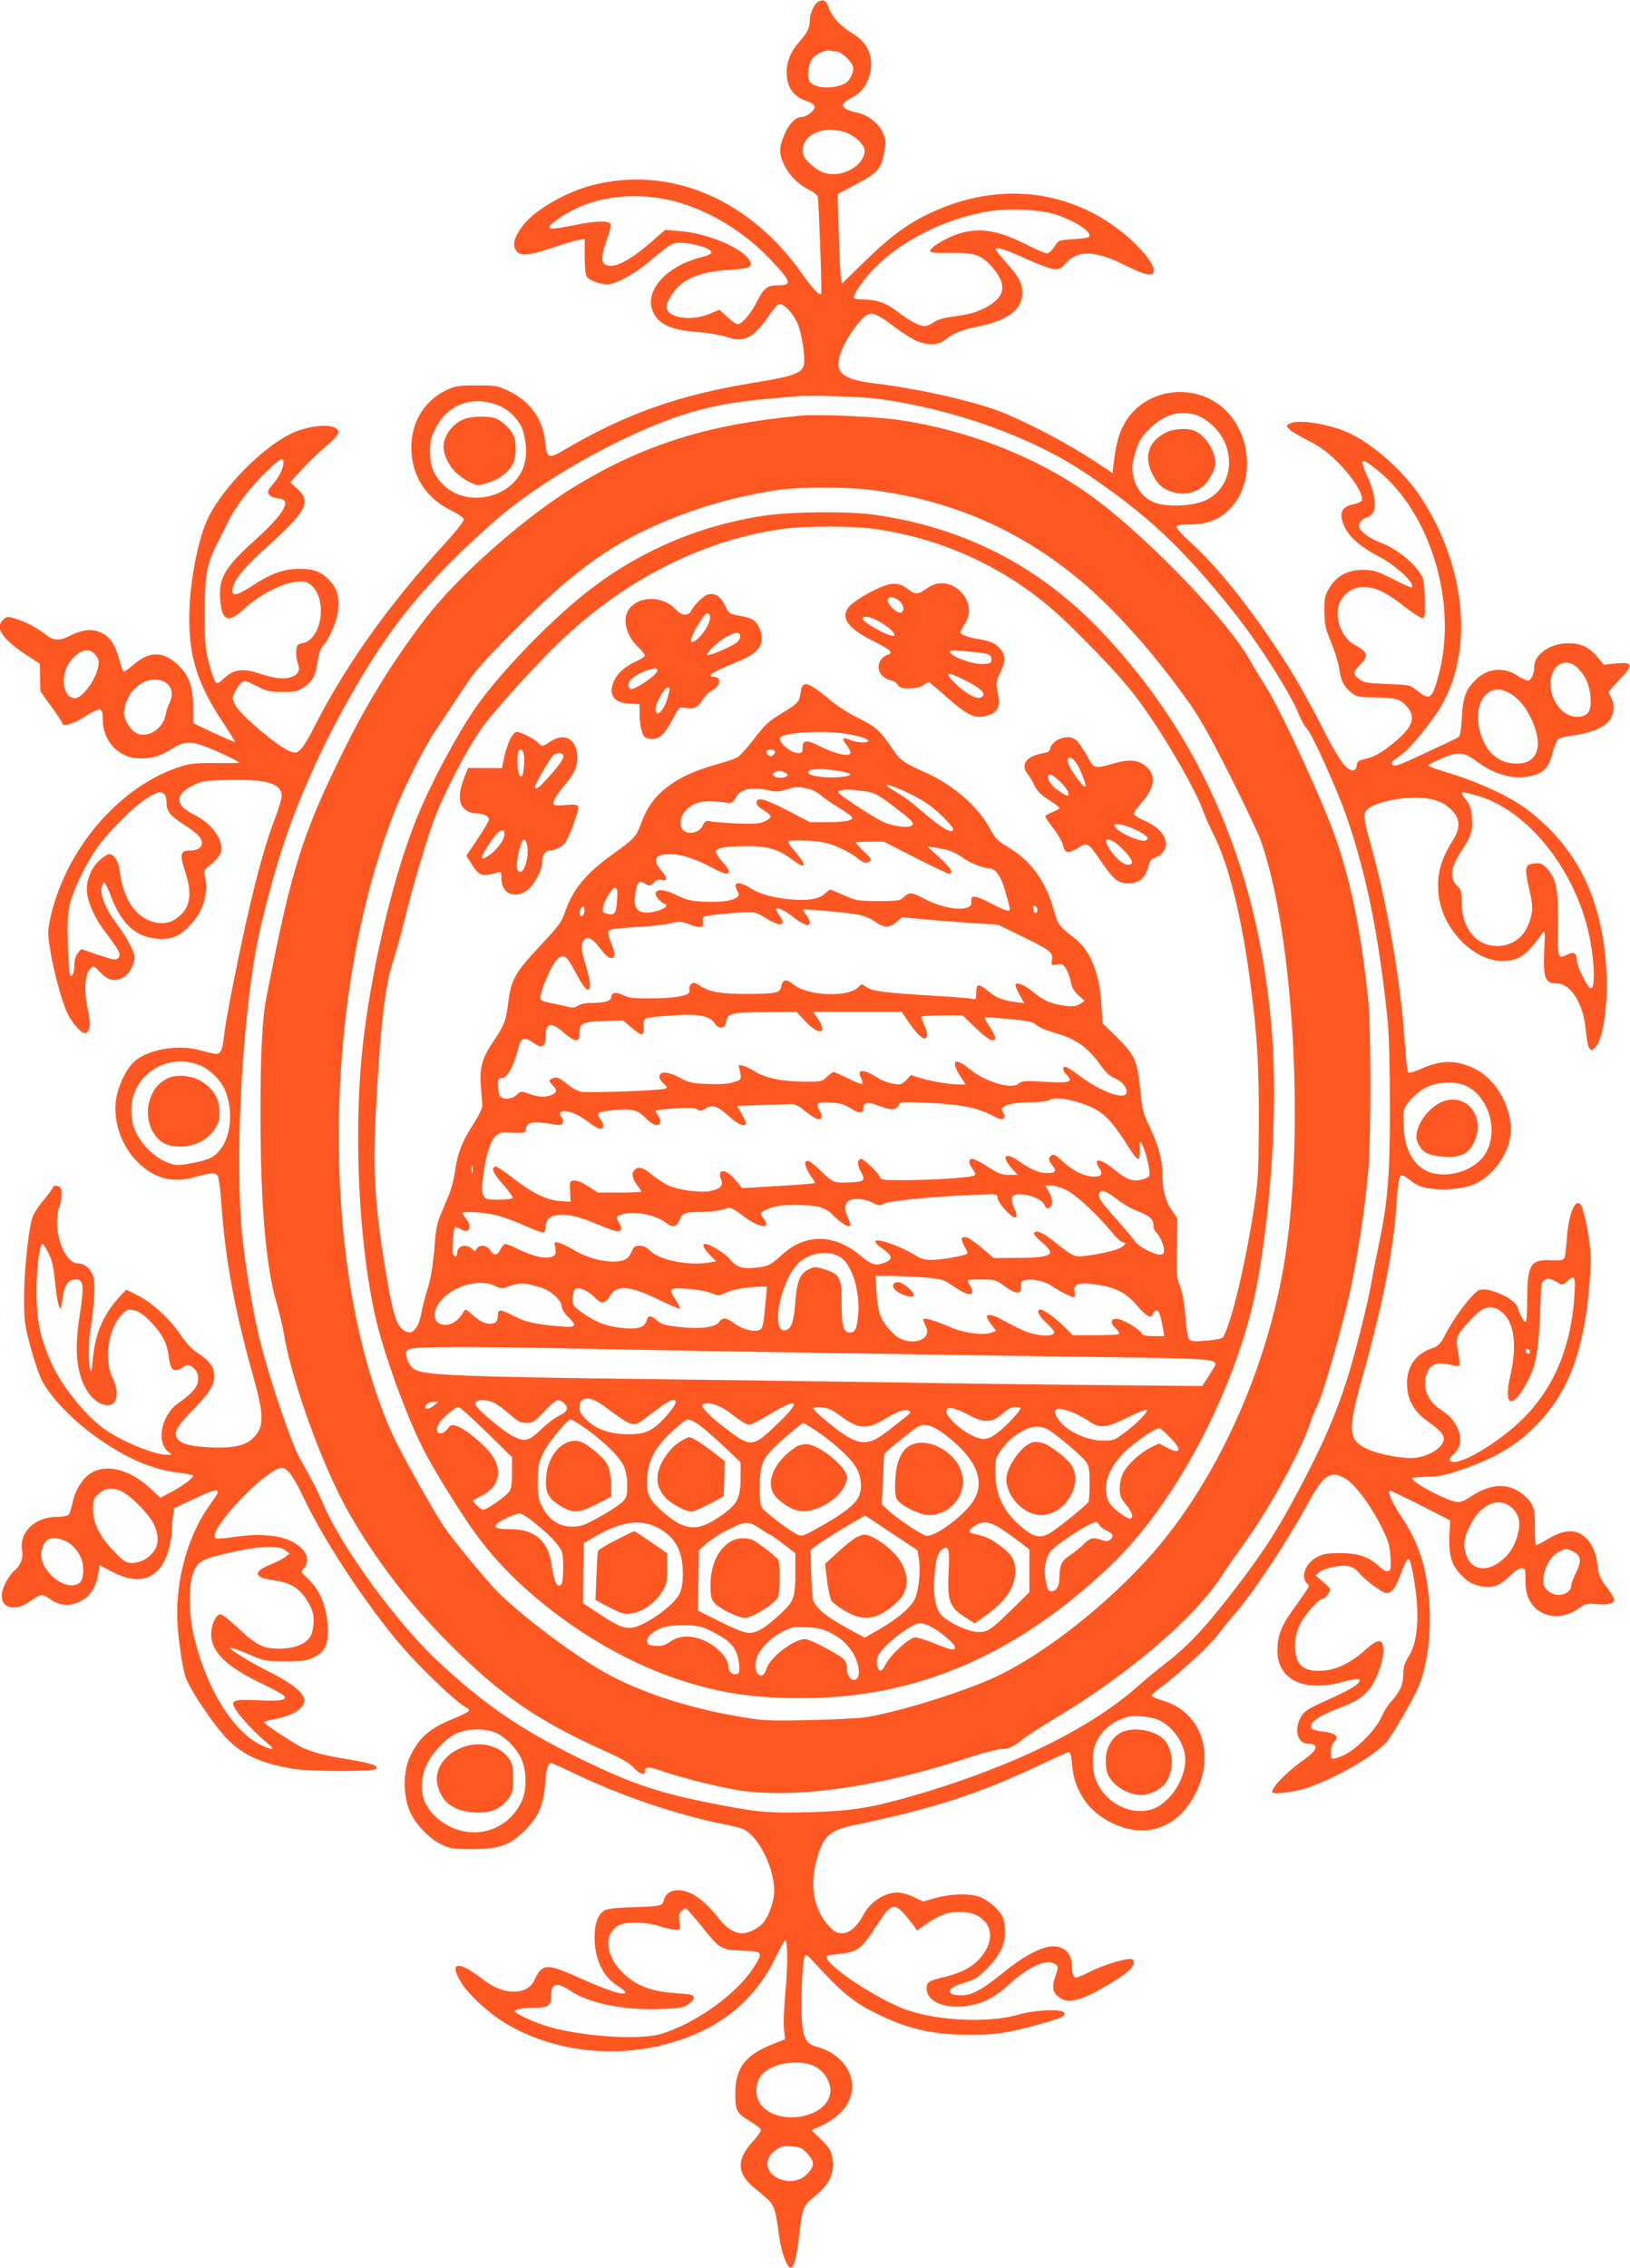 <?xml version="1.0" standalone="no"?>
<!DOCTYPE svg PUBLIC "-//W3C//DTD SVG 20010904//EN"
 "http://www.w3.org/TR/2001/REC-SVG-20010904/DTD/svg10.dtd">
<svg version="1.0" xmlns="http://www.w3.org/2000/svg"
 width="920pt" height="1280pt" viewBox="0 0 920 1280"
 preserveAspectRatio="xMidYMid meet">
<g transform="translate(0,1280) scale(0.1,-0.1)"
fill="#ff5722" stroke="none">
<path d="M4617 12789 c-24 -14 -47 -69 -47 -109 0 -38 -13 -64 -57 -114 -48
-53 -73 -111 -73 -174 0 -83 38 -138 113 -162 21 -7 41 -19 44 -28 8 -20 -41
-62 -73 -62 -36 0 -77 -46 -103 -115 -16 -42 -20 -70 -16 -94 15 -81 80 -162
160 -201 24 -12 46 -29 50 -38 6 -15 25 -542 20 -550 -9 -13 -47 27 -107 112
-294 418 -736 609 -1168 505 -166 -39 -357 -151 -420 -247 -38 -57 -46 -86
-32 -117 19 -42 64 -41 198 3 65 22 136 44 157 47 l37 7 0 -99 c0 -64 4 -105
13 -116 18 -24 92 -47 130 -40 50 9 142 61 215 122 124 104 135 111 183 111
51 0 144 -23 165 -41 21 -17 7 -27 -61 -44 -177 -47 -299 -177 -266 -286 26
-85 100 -122 271 -134 52 -4 121 -16 154 -27 95 -33 149 -6 234 118 22 34 48
64 56 67 23 9 73 -39 102 -96 28 -55 52 -203 40 -250 -10 -43 -68 -63 -282
-97 -420 -68 -719 -174 -1063 -375 -98 -58 -104 -55 -115 47 -13 125 -86 225
-206 282 -61 29 -72 31 -180 31 -104 0 -120 -3 -170 -26 -137 -66 -210 -201
-197 -362 12 -139 91 -252 222 -317 39 -19 71 -42 73 -51 2 -9 -47 -71 -115
-145 -317 -346 -559 -688 -738 -1043 -23 -47 -54 -97 -68 -110 -23 -21 -29
-22 -58 -12 -67 23 -286 209 -313 265 -16 33 -16 39 -1 70 9 19 25 42 36 52
18 16 22 16 86 -17 60 -30 76 -34 148 -34 69 0 87 4 116 24 53 36 70 66 81
144 8 52 17 79 34 97 35 38 77 139 82 197 7 78 -5 120 -45 164 -47 52 -90 69
-174 69 -83 0 -158 -26 -250 -86 -108 -71 -139 -76 -124 -17 12 50 67 114 204
238 210 189 238 244 160 316 l-41 38 68 74 c38 41 99 100 137 131 41 35 67 65
67 77 0 44 -110 49 -226 9 -169 -58 -435 -321 -518 -512 -55 -127 -98 -366
-98 -548 0 -224 50 -378 195 -594 36 -55 65 -102 63 -103 -2 -2 -56 21 -120
51 l-116 55 0 83 c0 118 -21 182 -79 239 -85 85 -165 88 -256 9 -26 -22 -50
-40 -55 -40 -5 0 -14 19 -20 43 -31 121 -65 167 -138 187 -42 11 -91 1 -154
-31 -53 -27 -91 -24 -130 10 -39 33 -115 74 -175 91 -38 12 -45 11 -63 -5 -54
-49 -7 -115 155 -218 l50 -32 1 -70 c0 -39 1 -75 2 -82 1 -6 29 -48 62 -91 33
-44 60 -85 60 -91 0 -25 60 -9 128 35 41 26 79 44 87 40 11 -4 15 -20 15 -56
0 -125 92 -220 212 -220 70 0 110 12 179 55 68 42 104 44 191 11 64 -24 188
-83 188 -90 0 -2 -60 -3 -132 -2 -104 1 -146 -3 -193 -18 -352 -109 -666 -478
-745 -877 -11 -56 -11 -79 5 -169 19 -115 61 -270 92 -341 23 -52 79 -119 99
-119 32 0 38 46 19 135 -22 105 -16 198 13 228 20 20 20 20 60 -22 44 -46 83
-53 133 -24 28 16 59 75 59 111 0 30 -46 115 -104 192 -60 81 -93 161 -82 204
3 14 10 26 14 26 5 0 23 -37 40 -82 60 -156 141 -228 267 -236 78 -5 124 17
188 88 67 74 94 173 73 267 -5 23 -3 34 10 45 62 49 84 78 84 107 0 69 -64
149 -157 195 -105 52 -108 110 -9 161 56 28 67 30 200 33 220 6 306 -19 306
-90 0 -15 -18 -76 -41 -135 -70 -185 -139 -457 -228 -900 -28 -139 -54 -284
-57 -323 -4 -43 -13 -78 -22 -87 -16 -16 -20 -15 -122 12 -112 30 -264 6 -348
-54 -56 -41 -110 -152 -119 -242 -11 -122 36 -249 124 -337 91 -91 193 -119
313 -87 107 29 127 30 140 6 6 -12 15 -83 20 -159 21 -306 75 -600 180 -972
59 -210 61 -276 8 -336 -45 -51 -114 -68 -253 -62 -124 6 -181 25 -191 63 -8
34 9 60 106 160 94 97 118 143 106 207 -7 36 -34 66 -103 112 -24 16 -60 56
-83 92 -57 86 -163 185 -243 224 l-65 32 -39 -42 c-92 -102 -136 -204 -149
-351 -5 -60 -10 -77 -15 -59 -11 37 -10 157 1 225 20 121 28 241 20 285 -10
52 -47 90 -89 90 -82 0 -147 195 -107 318 23 69 18 116 -11 120 -13 2 -23 -1
-23 -6 0 -6 -23 -37 -50 -70 -28 -33 -57 -75 -64 -94 -23 -54 -50 -301 -50
-458 0 -137 2 -153 37 -285 21 -77 50 -161 64 -187 62 -113 203 -253 358 -353
149 -98 274 -148 406 -165 45 -5 85 -13 88 -16 9 -9 -51 -56 -121 -93 l-63
-33 -55 51 c-110 103 -237 140 -327 94 -50 -26 -99 -99 -113 -171 -7 -31 -17
-63 -22 -69 -6 -8 -33 -13 -65 -13 -128 0 -217 -88 -198 -194 7 -36 -10 -82
-41 -107 -35 -29 -74 -102 -74 -140 0 -48 21 -69 68 -69 37 0 48 5 113 47 43
29 48 29 93 -2 53 -36 104 -41 158 -17 60 26 96 76 110 149 l11 60 74 -39
c160 -83 273 -34 318 137 8 32 15 76 15 96 0 20 3 57 6 82 l6 45 108 51 c152
72 169 69 101 -22 -119 -160 -191 -394 -191 -622 0 -96 23 -277 45 -352 20
-69 160 -278 240 -359 87 -89 193 -136 365 -165 98 -17 454 -18 471 -2 18 18
-18 31 -153 54 -128 21 -186 35 -253 63 -42 17 -225 137 -225 147 0 4 28 12
63 18 121 24 186 76 158 129 -20 37 -83 83 -183 133 -116 58 -228 127 -228
139 0 5 44 -10 98 -33 95 -41 99 -42 212 -42 99 0 121 3 160 22 63 31 80 64
80 155 0 118 -42 224 -113 290 -40 37 -41 37 -22 58 27 30 23 75 -10 109 -67
71 -200 94 -380 68 -63 -10 -104 -12 -110 -6 -42 41 262 368 366 394 37 9 69
-33 139 -180 120 -252 388 -651 579 -861 120 -132 287 -288 329 -307 12 -6 21
-15 19 -21 -2 -6 -38 -25 -81 -42 -145 -59 -201 -108 -254 -222 -36 -78 -37
-208 -3 -294 30 -76 106 -159 179 -195 53 -26 66 -28 177 -28 157 1 213 21
301 109 73 74 102 141 111 260 6 82 16 116 33 116 6 0 61 -24 123 -54 265
-128 587 -238 850 -290 110 -22 122 -27 157 -61 72 -71 130 -212 130 -317 0
-52 -30 -140 -59 -175 -29 -35 -83 -63 -121 -63 -45 0 -88 27 -131 81 -85 108
-157 159 -229 162 -44 1 -75 -20 -84 -59 -8 -30 -18 -32 -182 -37 -86 -3 -138
-9 -152 -18 -39 -24 -57 -77 -56 -159 2 -121 48 -215 130 -267 24 -16 44 -31
44 -35 0 -24 -93 5 -273 86 -171 77 -198 75 -240 -17 -41 -90 -177 -89 -292 3
-143 113 -199 99 -114 -30 45 -67 154 -165 242 -218 241 -145 558 -194 847
-132 323 70 546 235 676 500 26 55 51 100 55 100 15 0 17 -127 3 -279 -9 -92
-13 -191 -9 -222 l6 -57 -68 -27 c-156 -61 -213 -135 -213 -280 0 -96 8 -111
85 -157 30 -18 57 -38 60 -46 2 -7 -20 -39 -50 -72 -88 -96 -86 -174 7 -252
131 -110 117 -83 148 -293 13 -85 45 -168 64 -162 18 6 34 67 46 178 18 158
23 172 82 219 92 73 123 141 105 229 -7 35 -21 56 -63 97 l-54 52 47 22 c79
37 129 79 158 132 69 127 -12 273 -177 318 -57 16 -74 46 -82 145 -8 98 3 347
16 367 6 10 18 2 49 -32 160 -174 221 -225 344 -287 181 -92 328 -126 535
-126 151 0 214 9 395 59 127 36 146 44 143 63 -5 26 -162 20 -263 -9 -162 -47
-441 -35 -620 25 -182 61 -516 290 -452 310 6 2 38 6 70 9 99 11 121 28 210
168 71 110 93 120 146 62 20 -22 45 -53 57 -69 l20 -29 45 31 c83 57 124 73
188 73 70 0 106 -12 143 -47 54 -52 47 -136 -18 -211 -43 -51 -110 -87 -201
-108 -90 -21 -103 -29 -103 -65 0 -74 103 -118 228 -99 95 15 156 47 239 123
108 99 214 146 258 113 20 -14 20 -15 1 -70 -22 -64 -15 -93 29 -122 45 -29
110 -15 227 51 155 87 210 137 180 167 -14 14 -155 -26 -238 -68 -37 -19 -73
-34 -80 -34 -16 0 -24 23 -24 66 0 77 -54 121 -129 108 -65 -11 -155 -62 -256
-144 -121 -98 -179 -130 -237 -130 -96 0 -89 40 12 70 61 18 80 30 129 79 73
73 104 136 104 210 0 32 -7 69 -16 87 -23 44 -89 98 -136 112 -58 18 -156 14
-238 -8 l-72 -21 -54 26 c-30 14 -71 25 -91 25 -75 0 -157 -55 -196 -131 -32
-61 -76 -99 -117 -99 -29 0 -44 8 -73 39 -83 87 -111 222 -75 360 38 148 72
181 215 211 452 94 701 175 1050 340 80 38 152 70 160 72 11 2 16 -13 21 -73
14 -166 116 -294 280 -349 171 -58 330 14 418 192 111 221 30 455 -180 519
-38 11 -69 25 -69 29 0 5 17 22 38 37 115 85 288 244 335 307 30 39 78 98 107
131 95 109 287 400 401 609 88 162 126 188 206 146 56 -30 146 -148 209 -275
40 -80 48 -105 52 -169 4 -65 2 -77 -12 -82 -12 -4 -28 4 -49 24 -57 55 -120
77 -222 77 -75 0 -97 -4 -133 -23 -63 -33 -92 -111 -56 -147 18 -17 27 -1 -86
-160 -60 -85 -80 -139 -80 -220 0 -166 152 -238 374 -175 46 13 82 18 87 13
17 -17 -36 -52 -162 -109 -137 -61 -155 -74 -175 -121 -29 -68 -5 -133 49
-133 62 -1 55 -34 -16 -85 -101 -71 -187 -158 -187 -189 0 -16 133 2 205 27
150 51 355 169 434 248 28 29 128 197 176 295 90 187 101 528 24 764 -27 82
-56 140 -118 234 -46 70 -68 122 -57 133 2 3 80 -34 173 -81 l168 -86 -4 -86
c-4 -116 11 -167 69 -225 35 -35 59 -49 97 -58 71 -17 117 -3 173 54 27 27 53
45 67 45 22 0 23 -4 23 -67 0 -47 6 -79 21 -110 47 -98 173 -123 273 -54 45
31 52 33 109 28 64 -6 97 4 97 28 0 7 -15 33 -34 58 -48 64 -54 76 -61 144 -9
73 -38 129 -85 161 -49 33 -110 26 -190 -21 -34 -21 -65 -37 -70 -37 -4 0 -8
44 -7 98 2 104 -8 136 -55 178 -85 78 -187 77 -306 -1 -65 -44 -78 -43 -197
14 -78 38 -135 76 -135 89 0 4 37 7 83 8 63 1 103 8 176 33 212 71 339 147
462 279 166 177 252 414 280 776 9 108 9 167 0 233 -12 97 -37 203 -51 217
-32 32 -67 -58 -77 -199 -3 -49 -9 -97 -14 -105 -6 -12 -23 -14 -74 -12 -117
6 -135 -24 -135 -225 0 -77 -4 -123 -10 -123 -9 0 -31 40 -44 82 -15 50 -170
119 -219 97 -35 -16 -134 -145 -182 -237 -36 -68 -46 -79 -80 -90 -98 -32
-150 -111 -143 -216 5 -85 43 -147 123 -202 33 -22 67 -52 75 -67 13 -24 13
-30 0 -54 -21 -38 -89 -73 -152 -80 -67 -7 -203 18 -273 51 -106 48 -110 105
-26 402 115 410 174 705 193 977 8 114 15 160 25 164 7 3 27 -7 45 -22 17 -15
43 -31 57 -37 80 -31 233 -26 316 11 99 44 185 160 200 271 13 96 -29 221
-103 302 -49 54 -98 84 -172 105 -72 20 -146 10 -237 -32 -32 -14 -60 -22 -65
-17 -5 5 -13 77 -19 160 -21 344 -99 796 -195 1136 -39 137 -41 166 -16 189
34 31 134 59 228 64 118 7 192 -13 246 -67 51 -50 53 -103 6 -176 -69 -109
-92 -202 -77 -314 26 -189 198 -363 358 -363 92 0 133 28 224 153 18 24 18 22
13 -93 -7 -156 4 -187 71 -187 79 0 151 -116 163 -261 4 -49 13 -95 20 -104
12 -14 15 -14 31 1 46 41 75 234 66 429 -21 411 -164 703 -452 920 -88 66
-261 148 -417 196 -76 23 -138 45 -138 49 0 4 34 21 75 39 89 40 128 38 190
-9 105 -79 211 -111 307 -91 79 17 106 43 129 126 10 38 25 75 33 83 7 7 49
18 92 23 90 11 174 47 199 85 25 39 29 86 11 122 -9 17 -16 34 -16 37 0 4 28
35 61 70 81 84 77 100 -20 91 l-69 -7 -34 41 c-46 57 -94 80 -168 80 -98 0
-190 -63 -190 -130 0 -43 -17 -80 -37 -80 -10 0 -36 12 -57 26 -73 50 -163 44
-227 -13 -64 -58 -82 -102 -88 -222 -5 -78 -10 -106 -21 -112 -8 -5 -91 -45
-184 -88 -135 -64 -173 -78 -184 -69 -12 10 -11 15 6 28 11 8 36 27 55 42 45
35 158 175 208 258 190 318 143 801 -116 1190 -103 155 -294 318 -433 370
-117 44 -260 63 -303 39 -20 -10 -20 -11 -3 -30 10 -11 59 -41 109 -66 70 -36
108 -64 171 -127 80 -81 142 -180 131 -210 -3 -7 -23 -17 -44 -21 -74 -13 -90
-53 -52 -132 28 -57 92 -112 192 -164 84 -43 187 -134 187 -163 0 -18 3 -19
-134 49 -65 32 -90 39 -140 39 -85 1 -150 -32 -191 -99 -27 -44 -30 -56 -30
-134 1 -76 5 -96 38 -176 21 -49 42 -119 47 -154 9 -68 28 -101 74 -135 23
-18 43 -21 129 -22 115 -1 143 -9 180 -54 50 -59 30 -114 -73 -199 -70 -59
-120 -86 -172 -96 -30 -6 -37 -12 -40 -33 -5 -41 -34 -39 -73 3 -18 21 -64 96
-101 169 -120 233 -174 328 -271 475 -171 259 -347 478 -492 609 -45 40 -81
80 -81 88 0 11 16 14 68 14 94 0 160 22 215 70 191 168 136 527 -98 640 -177
86 -394 20 -482 -147 -30 -55 -46 -117 -58 -225 l-6 -47 -119 78 c-132 86
-343 198 -493 260 -150 62 -463 134 -720 166 -186 22 -234 58 -209 152 15 57
62 139 115 199 54 62 75 59 184 -22 48 -37 108 -75 132 -86 60 -27 125 -27
159 0 50 40 96 60 182 77 174 34 260 97 260 189 0 59 -15 88 -90 173 -33 37
-60 71 -60 76 0 17 57 -1 172 -54 62 -28 130 -54 151 -57 36 -4 42 -1 76 36
67 73 166 68 338 -18 113 -58 160 -64 155 -21 -4 38 -69 118 -155 191 -284
242 -661 303 -1021 164 -175 -68 -283 -141 -457 -311 l-127 -124 -6 33 c-3 18
-9 132 -12 253 l-6 220 100 53 c124 65 146 90 162 180 12 63 11 72 -8 115 -23
53 -90 102 -151 113 -20 3 -46 13 -59 21 -28 18 -18 34 39 64 52 26 87 76 101
140 19 95 -17 172 -106 224 -59 34 -113 94 -128 140 -14 42 -31 52 -61 34z
m103 -279 c26 0 87 -55 94 -85 8 -30 -16 -80 -44 -95 -66 -36 -179 -29 -201
12 -17 32 -5 105 22 134 24 25 74 45 97 38 8 -2 22 -4 32 -4z m32 -451 c60
-13 128 -71 128 -108 0 -84 -121 -154 -221 -128 -26 6 -59 26 -85 52 -36 34
-44 48 -44 78 0 45 31 83 85 102 49 17 70 18 137 4z m-1012 -380 c214 -39 439
-165 607 -342 120 -126 126 -147 45 -147 -62 0 -81 -15 -121 -94 -33 -66 -84
-126 -108 -126 -7 0 -34 19 -58 41 l-45 41 -52 -22 c-95 -42 -224 -28 -245 26
-10 25 28 94 75 135 58 51 145 78 279 86 111 7 133 16 114 52 -38 71 -237 155
-395 167 l-82 7 -75 -66 c-101 -88 -182 -137 -230 -137 -58 0 -64 38 -23 149
14 39 24 78 20 86 -8 21 -82 19 -201 -5 -150 -31 -176 -26 -112 22 158 121
380 167 607 127z m2227 -92 c112 -39 202 -101 179 -124 -4 -4 -44 -10 -89 -13
-82 -5 -82 -5 -106 -42 -13 -21 -32 -38 -42 -38 -9 0 -62 22 -116 50 -160 81
-264 98 -382 61 -69 -22 -161 -76 -161 -97 0 -10 25 -13 118 -11 136 2 174
-12 236 -85 83 -97 69 -167 -45 -226 -48 -24 -89 -36 -162 -46 -69 -9 -107
-19 -127 -35 -16 -11 -40 -21 -52 -21 -30 0 -89 32 -159 86 -60 46 -112 63
-191 64 -33 0 -48 4 -48 13 0 25 59 107 123 171 150 150 384 267 622 311 121
22 309 14 402 -18z m-1017 -1037 c418 -54 866 -213 1168 -414 354 -237 555
-425 846 -791 145 -182 320 -459 368 -579 11 -28 30 -62 43 -76 31 -32 174
-349 225 -498 112 -323 184 -678 232 -1152 8 -77 13 -263 13 -485 0 -399 -12
-541 -67 -800 -16 -77 -34 -169 -40 -205 -15 -94 -94 -407 -135 -534 -67 -209
-138 -371 -276 -631 -120 -225 -188 -331 -347 -540 -168 -220 -267 -327 -394
-426 -50 -38 -127 -102 -171 -141 -273 -241 -730 -461 -1282 -618 -224 -64
-336 -81 -576 -87 -222 -6 -288 0 -554 53 -293 59 -446 111 -728 249 -343 168
-554 314 -819 565 -222 211 -522 622 -625 858 -46 104 -59 130 -144 282 -41
74 -159 419 -211 620 -48 185 -103 513 -115 698 -33 471 12 1203 99 1621 28
133 103 409 144 528 90 265 209 530 356 793 231 415 433 664 815 1005 261 234
715 493 1070 611 144 48 296 77 485 93 69 6 143 13 165 15 68 7 365 -2 455
-14z m-2127 -42 c55 -24 112 -85 128 -137 36 -124 19 -220 -50 -292 -116 -118
-315 -117 -415 2 -43 50 -59 98 -59 172 0 58 5 78 34 135 69 135 214 184 362
120z m3929 -50 c22 -6 61 -31 88 -55 155 -139 118 -384 -67 -438 -84 -25 -206
-24 -264 2 -53 24 -92 70 -108 128 -15 57 -14 84 10 161 17 56 31 77 78 125
80 80 168 106 263 77z m-5152 -268 c0 -33 -25 -83 -61 -124 -26 -30 -31 -41
-22 -54 5 -10 19 -18 29 -20 54 -8 64 -13 64 -33 0 -33 -61 -109 -162 -199
-175 -157 -213 -218 -206 -334 9 -134 44 -148 144 -55 78 72 207 138 287 146
47 5 56 2 85 -21 91 -78 58 -303 -48 -325 -32 -6 -35 -10 -38 -45 -2 -21 2
-51 8 -67 17 -40 5 -66 -37 -80 -42 -14 -94 -8 -183 21 -90 30 -138 23 -192
-25 -37 -34 -42 -36 -54 -21 -6 10 -23 59 -36 109 -20 80 -23 115 -23 277 0
206 12 276 67 385 17 33 47 94 68 136 44 88 130 198 223 287 69 66 87 74 87
42z m6172 -41 c302 -242 456 -751 349 -1154 -37 -141 -51 -150 -123 -92 -39
32 -42 32 -168 37 -109 4 -133 8 -156 26 -40 29 -40 39 0 80 53 54 48 74 -27
114 -85 45 -126 185 -75 259 33 49 83 73 139 68 63 -5 125 -37 221 -114 45
-35 88 -62 97 -61 14 3 16 19 13 107 -1 56 -7 112 -14 124 -41 78 -143 161
-244 198 -61 23 -114 66 -114 93 0 18 27 46 44 46 7 0 21 9 31 20 26 29 16
117 -24 204 -51 113 -43 120 51 45z m-7232 -1046 c17 -21 20 -35 15 -62 -15
-80 -90 -181 -133 -181 -38 1 -62 39 -62 100 0 53 23 102 66 140 45 39 85 40
114 3z m8367 -75 c45 -48 65 -94 70 -163 7 -79 -15 -110 -76 -110 -97 0 -174
128 -142 236 23 75 95 93 148 37z m-7960 -90 c27 -25 30 -67 9 -106 -8 -15
-17 -44 -21 -64 -12 -78 -100 -136 -161 -107 -39 19 -74 74 -74 118 0 20 9 54
19 76 46 100 164 143 228 83z m7584 -56 c51 -33 91 -86 125 -169 53 -131 16
-222 -91 -222 -91 -1 -156 43 -195 132 -45 101 -35 214 21 261 40 34 83 33
140 -2z m-7603 -564 c7 -7 12 -28 12 -48 0 -47 21 -74 89 -117 31 -20 68 -47
84 -61 49 -46 28 -92 -41 -92 -54 0 -59 -21 -28 -116 46 -136 30 -214 -54
-271 -39 -27 -94 -30 -148 -8 -92 39 -149 137 -168 288 -6 49 -31 87 -59 87
-8 0 -33 -16 -54 -35 -42 -38 -71 -104 -71 -162 0 -64 40 -158 102 -239 82
-109 94 -132 75 -151 -12 -13 -27 -10 -112 18 l-97 33 -19 -23 c-12 -14 -19
-39 -19 -65 0 -46 -13 -75 -25 -56 -4 6 -9 82 -12 168 -4 124 -2 172 11 227
21 90 101 251 166 337 71 94 194 214 264 260 62 40 84 46 104 26z m7395 -4
c277 -71 540 -381 636 -746 39 -152 50 -356 18 -345 -18 6 -77 125 -77 156 0
41 -17 53 -52 35 -56 -29 -58 -23 -55 173 2 199 -9 255 -63 313 -24 26 -36 31
-66 28 -57 -5 -61 -20 -34 -141 21 -94 22 -112 11 -159 -23 -100 -85 -158
-175 -166 -125 -10 -215 92 -216 244 0 59 -3 74 -21 90 -50 45 -44 107 20 203
54 80 64 111 59 185 -3 50 -10 71 -31 99 -41 54 -41 54 46 31z m-7210 -1520
c64 -22 130 -82 157 -146 45 -105 36 -249 -21 -327 -36 -51 -66 -66 -167 -85
-71 -14 -88 -14 -123 -2 -59 21 -115 63 -156 118 -47 64 -62 109 -62 183 -2
189 188 322 372 259z m7166 -124 c122 -62 177 -241 112 -368 -60 -118 -259
-170 -365 -95 -60 42 -96 120 -103 220 -3 45 -3 93 1 107 10 41 75 107 131
132 66 31 168 33 224 4z m-8005 -943 c20 -39 29 -79 36 -160 6 -58 16 -119 22
-134 11 -27 12 -26 19 29 12 87 32 118 77 118 44 0 48 -35 22 -200 -24 -160
-23 -252 5 -347 28 -96 92 -163 153 -163 55 0 67 72 27 155 -48 97 -26 267 44
347 35 39 39 41 76 34 28 -6 53 -22 94 -64 65 -66 96 -124 104 -202 9 -72 28
-87 74 -59 31 20 35 20 58 5 28 -18 40 -54 31 -90 -7 -30 -47 -72 -108 -113
-98 -67 -129 -226 -55 -278 21 -15 21 -15 -12 -15 -73 0 -268 82 -361 152
-114 86 -246 256 -300 389 -57 137 -73 220 -74 374 -1 135 17 275 34 275 5 0
20 -24 34 -53z m8525 -169 c17 -10 24 -9 44 10 44 41 50 31 44 -70 -17 -291
-113 -525 -286 -699 -120 -121 -322 -249 -393 -249 -36 0 -35 15 2 50 62 58
28 176 -67 237 -83 53 -115 122 -93 203 16 58 55 77 127 60 29 -7 56 -10 60
-7 3 4 0 38 -7 77 -16 84 -12 94 70 181 65 71 102 85 152 61 90 -46 117 -184
72 -377 -36 -155 2 -191 74 -72 67 111 83 180 93 397 9 228 6 195 24 214 16
16 41 11 84 -16z m-164 -386 c0 -18 -20 -15 -23 4 -3 10 1 15 10 12 7 -3 13
-10 13 -16z m-7947 -789 c51 -24 154 -129 180 -184 30 -63 29 -119 -4 -159
-34 -40 -74 -60 -120 -60 -32 0 -45 8 -99 64 -81 82 -120 160 -120 239 0 54 3
61 33 88 38 34 76 37 130 12z m7841 -88 c41 -35 54 -80 41 -140 -15 -66 -43
-117 -86 -154 -91 -81 -186 -64 -213 37 -14 51 -6 93 33 166 57 109 155 149
225 91z m-8122 -216 c43 -41 63 -85 63 -139 0 -54 -13 -77 -49 -85 -69 -15
-171 68 -187 151 -7 38 10 89 35 105 32 19 100 4 138 -32z m1204 -28 l23 -18
-21 -17 c-11 -10 -46 -29 -79 -42 -111 -45 -105 -76 15 -93 93 -12 143 -45
189 -121 25 -43 32 -65 32 -108 0 -29 -7 -67 -16 -83 -23 -45 -92 -73 -179
-73 -89 0 -128 19 -234 119 -44 41 -87 75 -96 75 -22 0 -47 -44 -52 -94 -12
-105 72 -195 273 -291 73 -35 135 -69 139 -76 15 -24 -22 -30 -146 -24 -145 6
-161 0 -130 -51 26 -43 119 -142 174 -186 54 -42 42 -50 -28 -17 -162 76 -320
337 -384 632 -25 114 -27 252 -6 323 23 79 45 93 202 130 167 39 288 45 324
15z m7264 -5 c49 -21 54 -54 21 -119 -14 -29 -26 -59 -26 -67 0 -61 -88 -82
-137 -34 -22 22 -25 32 -21 75 6 60 47 125 91 144 40 18 32 18 72 1z m-905
-102 c46 -222 39 -402 -20 -493 -24 -39 -30 -59 -30 -103 0 -57 -19 -97 -75
-158 -12 -14 -35 -50 -49 -82 -35 -74 -138 -178 -211 -213 -31 -14 -60 -23
-65 -20 -17 11 -11 71 10 95 17 20 18 26 7 37 -7 8 -31 16 -53 19 -75 10 -84
14 -84 34 0 26 55 62 157 100 100 38 138 63 178 116 39 51 78 167 73 220 -5
60 -31 57 -108 -12 -78 -69 -155 -106 -233 -112 -111 -8 -157 32 -157 137 0
52 6 79 29 126 26 56 107 145 131 145 5 0 17 12 27 26 17 26 17 27 -28 65
l-44 39 22 19 c13 10 52 24 88 30 69 12 104 3 136 -35 33 -41 132 -114 153
-114 32 0 51 25 81 105 41 107 48 111 65 29z m-1436 -848 c85 -35 156 -138
156 -227 0 -95 -63 -206 -147 -260 -117 -73 -292 -5 -355 139 -25 56 -27 160
-4 213 31 73 97 128 181 150 39 10 127 2 169 -15z m-3752 -68 c53 -16 123 -80
155 -142 37 -70 39 -188 5 -257 -90 -184 -319 -226 -477 -87 -84 74 -106 171
-64 283 27 71 108 161 174 192 56 26 142 31 207 11z m1175 -1095 c109 -135
113 -137 234 -141 117 -5 119 -7 60 -99 -95 -147 -323 -310 -516 -370 -129
-39 -475 -15 -665 48 -70 23 -155 63 -164 78 -7 10 51 21 117 21 71 0 87 12
87 63 0 76 31 85 110 32 103 -69 294 -109 495 -103 109 3 136 7 165 24 21 12
35 28 35 40 0 17 -10 20 -100 26 -139 9 -228 43 -302 117 -96 96 -107 215 -24
264 41 24 152 22 233 -3 34 -11 76 -20 91 -20 28 0 28 1 22 43 -5 34 -3 48 10
60 9 10 20 17 25 17 5 0 44 -43 87 -97z m643 -795 c58 -30 96 -98 85 -155 -26
-138 -289 -181 -388 -64 -35 42 -38 118 -5 163 52 74 214 103 308 56z m-43
-491 c38 -43 41 -64 12 -101 -32 -40 -76 -59 -125 -53 -114 12 -152 115 -64
175 29 20 44 23 89 19 47 -3 59 -9 88 -40z"/>
<path d="M4515 10454 c-512 -49 -863 -157 -1244 -383 -297 -176 -688 -520
-881 -776 -185 -246 -316 -459 -454 -738 -213 -430 -281 -637 -392 -1182 -14
-71 -32 -159 -39 -195 -24 -119 -35 -318 -35 -648 0 -531 30 -880 93 -1093 14
-46 30 -115 37 -154 43 -269 218 -755 365 -1015 152 -268 345 -521 575 -750
286 -286 495 -431 862 -596 105 -47 151 -73 174 -99 32 -36 64 -46 64 -21 0
28 21 28 98 1 127 -44 370 -103 474 -114 327 -36 763 30 1251 189 84 28 170
50 192 50 40 0 64 12 127 62 18 14 98 66 178 114 413 248 785 566 935 800 29
44 85 125 125 180 140 192 327 533 375 684 10 30 28 75 41 100 32 62 145 458
188 660 39 185 79 445 98 655 17 186 17 808 0 975 -45 433 -113 742 -225 1021
-112 275 -287 644 -361 759 -24 36 -61 99 -85 140 -120 214 -555 668 -861 898
-301 228 -705 391 -1116 452 -132 19 -461 34 -559 24z m395 -418 c457 -57 845
-225 1190 -514 190 -159 408 -403 604 -677 65 -91 122 -192 235 -415 82 -162
160 -328 175 -368 194 -542 255 -1724 126 -2438 -100 -553 -348 -1113 -671
-1514 -253 -315 -671 -651 -976 -785 -194 -85 -530 -188 -708 -216 -38 -6
-182 -13 -320 -16 -237 -5 -258 -4 -400 21 -271 46 -532 130 -725 233 -174 93
-460 305 -623 461 -49 47 -216 247 -294 352 -59 79 -264 445 -317 565 -400
914 -391 2443 21 3495 54 137 166 360 226 450 24 36 69 103 100 150 31 47 78
117 104 155 62 91 383 413 543 545 156 129 271 205 425 280 237 115 489 193
760 234 120 19 384 19 525 2z"/>
<path d="M4313 9890 c-390 -59 -743 -217 -1043 -465 -209 -173 -461 -440 -584
-616 -107 -155 -249 -419 -329 -614 -127 -309 -245 -790 -301 -1225 -63 -486
-38 -1145 60 -1590 46 -208 171 -554 271 -754 61 -121 221 -379 312 -501 252
-340 699 -658 1122 -800 240 -80 430 -109 714 -108 640 1 1206 245 1733 748
380 361 730 1040 831 1610 78 439 110 973 82 1367 -66 924 -387 1687 -967
2297 -348 366 -774 585 -1279 656 -145 21 -467 18 -622 -5z m624 -75 c423 -60
805 -250 1109 -552 246 -244 339 -350 441 -501 120 -175 261 -424 299 -526 14
-39 41 -101 60 -138 89 -172 163 -473 213 -859 37 -285 46 -439 46 -759 -1
-275 -3 -335 -23 -470 -48 -326 -133 -685 -180 -757 -5 -7 -43 -15 -93 -19
-70 -6 -87 -4 -98 9 -7 10 -16 62 -21 129 -5 77 -15 130 -29 167 -20 50 -22
69 -19 220 l3 166 -33 48 c-35 50 -52 119 -52 212 0 71 -24 156 -71 255 -37
77 -42 97 -54 216 -16 161 -30 191 -135 294 l-77 75 -7 111 c-10 172 -63 303
-152 370 -86 67 -94 77 -115 154 -45 165 -130 283 -259 359 -60 36 -73 49
-102 103 -66 125 -206 247 -361 317 -134 60 -144 68 -196 144 -64 95 -90 117
-191 167 -47 23 -115 66 -150 96 -132 110 -161 118 -171 47 -7 -54 -16 -64
-113 -122 -69 -42 -91 -63 -150 -141 -38 -50 -82 -98 -96 -105 -15 -8 -69 -26
-121 -40 -234 -66 -363 -167 -420 -330 -26 -74 -40 -90 -160 -175 -155 -111
-229 -202 -274 -338 -14 -44 -38 -75 -136 -179 -140 -149 -165 -192 -180 -318
-13 -106 -22 -129 -81 -217 -66 -96 -82 -151 -74 -257 4 -47 8 -97 8 -111 1
-14 -21 -58 -50 -103 -63 -96 -91 -169 -104 -267 -5 -41 -21 -102 -35 -135
-14 -33 -36 -85 -48 -115 -16 -37 -26 -85 -30 -145 -8 -121 -24 -219 -45 -280
-9 -27 -23 -81 -30 -118 -8 -43 -21 -79 -35 -95 -20 -23 -27 -25 -51 -17 -48
17 -70 73 -105 270 -70 401 -86 619 -70 934 26 510 53 750 101 891 16 47 42
144 60 215 46 193 136 495 181 609 53 132 162 343 242 464 70 107 355 420 510
560 354 322 779 529 1204 587 133 18 394 18 520 0z m-167 -1155 c80 -13 130
-29 130 -41 0 -14 -64 -11 -104 6 -41 18 -47 7 -16 -32 11 -14 20 -32 20 -41
0 -25 -84 -8 -165 33 -82 42 -105 41 -105 -5 0 -25 -4 -30 -24 -30 -46 0 -122
68 -100 90 27 27 242 39 364 20z m-396 -99 c3 -5 -1 -14 -9 -21 -12 -10 -18
-10 -30 0 -18 15 -11 30 15 30 10 0 21 -4 24 -9z m363 -112 c35 -6 63 -15 63
-19 0 -13 -96 -22 -158 -15 -65 7 -88 17 -78 34 9 14 91 14 173 0z m-305 -10
c17 -9 18 -13 7 -20 -19 -12 -50 -11 -69 1 -13 9 -13 11 0 20 20 13 37 12 62
-1z m707 -120 c77 -39 120 -68 172 -118 38 -36 69 -72 69 -79 0 -34 -65 3
-178 101 -62 54 -99 81 -172 125 -70 43 3 23 109 -29z m-579 30 c25 -5 59 -23
75 -38 17 -16 63 -47 103 -71 39 -23 72 -48 72 -55 0 -17 -47 -25 -150 -25
l-88 0 -125 65 c-131 68 -177 80 -177 45 0 -12 15 -28 40 -42 22 -13 40 -29
40 -36 0 -7 -17 -20 -37 -29 -30 -12 -62 -14 -158 -10 -66 3 -132 9 -146 12
-23 6 -29 2 -41 -21 -27 -59 -120 -58 -126 1 -6 45 25 92 75 116 43 21 95 23
197 7 12 -2 25 7 36 27 9 17 27 36 41 42 30 16 96 16 153 2 34 -8 53 -7 92 5
60 18 67 18 124 5z m319 -14 c57 -7 80 -20 190 -105 78 -60 90 -74 80 -86 -14
-17 -85 -12 -151 12 -44 15 -268 161 -268 174 0 5 12 10 28 12 28 4 44 3 121
-7z m-164 -309 c38 -15 89 -42 114 -61 47 -37 57 -40 81 -25 12 7 6 18 -33 54
-26 25 -47 48 -47 51 0 3 36 5 80 5 l79 0 176 -90 c97 -49 182 -90 190 -90 31
0 13 30 -52 90 l-68 62 54 -7 c63 -9 105 -25 144 -55 32 -25 117 -60 147 -60
39 0 69 -42 95 -133 14 -48 25 -92 25 -97 0 -18 -26 -10 -103 30 -91 48 -119
52 -115 14 2 -22 -3 -29 -27 -37 -46 -16 -155 7 -232 48 -78 41 -89 42 -121
13 -22 -21 -33 -23 -145 -23 -116 1 -126 2 -194 33 -39 17 -74 32 -77 32 -3 0
-17 -11 -31 -24 -32 -30 -100 -41 -198 -31 -97 10 -169 30 -215 59 -71 46
-109 41 -81 -11 12 -22 11 -27 -5 -39 -27 -19 -95 -27 -189 -22 -68 3 -95 10
-150 37 -69 34 -117 36 -117 6 0 -15 38 -55 52 -55 4 0 8 -5 8 -11 0 -16 -65
-39 -109 -39 -57 0 -76 30 -66 102 10 71 20 82 55 62 26 -16 28 -16 49 5 15
15 28 20 46 15 34 -9 33 13 -5 56 -50 60 -33 90 53 90 59 0 138 -25 225 -71
41 -22 80 -39 87 -39 29 0 24 21 -15 63 -22 24 -40 51 -40 60 0 22 54 32 175
32 119 0 178 -17 255 -75 84 -63 89 -37 11 52 -28 31 -37 48 -29 52 7 3 54 4
103 2 67 -3 108 -10 160 -30z m-1232 -248 c2 -7 2 -39 -1 -71 -5 -63 -15 -74
-58 -63 -23 6 -26 10 -20 39 7 35 51 107 65 107 5 0 11 -6 14 -12z m-187 -134
c-3 -8 -10 -14 -16 -14 -14 0 -13 33 3 49 10 10 13 9 15 -4 2 -9 1 -23 -2 -31z
m2559 23 c0 -26 -20 -25 -23 2 -3 16 1 22 10 19 7 -3 13 -12 13 -21z m-1386
-36 c41 -32 75 -51 90 -51 18 0 13 30 -9 57 -11 15 -19 28 -17 30 6 5 241 -16
307 -28 33 -5 72 -21 97 -39 51 -37 82 -38 123 -3 l32 27 137 -13 c75 -7 196
-16 270 -21 l133 -8 126 -61 c171 -84 186 -95 179 -137 -5 -32 -5 -32 28 -27
30 5 36 2 53 -27 11 -17 23 -50 26 -72 5 -29 17 -50 42 -74 l36 -32 -26 -17
c-20 -13 -39 -16 -76 -12 -82 10 -126 28 -182 74 -53 43 -93 62 -106 48 -4 -3
6 -29 21 -56 l28 -50 -48 6 c-75 10 -110 24 -154 61 -55 46 -69 44 -69 -7 0
-38 -2 -41 -22 -36 -12 4 -105 11 -207 17 -283 17 -357 26 -390 49 -28 20 -28
20 -46 1 -54 -60 -289 -51 -366 14 -39 33 -62 30 -69 -9 -7 -38 -25 -43 -187
-44 -150 -1 -220 11 -271 45 -27 19 -38 21 -49 13 -7 -7 -13 -17 -12 -23 1 -6
1 -16 0 -23 -2 -22 -85 -37 -211 -37 -103 -1 -132 2 -162 18 -42 20 -68 16
-68 -12 0 -21 -39 -32 -120 -32 -25 0 -55 -7 -68 -15 -17 -13 -30 -14 -59 -6
-21 5 -64 15 -95 21 -47 9 -58 15 -58 31 0 37 63 184 91 212 37 37 56 27 99
-55 44 -84 70 -119 81 -113 16 10 10 57 -18 148 -20 68 -24 94 -17 115 16 44
51 36 95 -22 44 -58 66 -73 82 -57 9 9 7 24 -6 59 -32 81 -32 90 -4 97 13 4
84 10 158 15 74 4 155 14 181 21 42 11 53 10 101 -8 59 -23 83 -18 74 16 -3
12 0 24 6 28 19 11 259 31 287 23 15 -4 45 -19 66 -33 76 -49 116 -42 75 14
-11 15 -21 33 -21 38 0 15 46 -4 89 -38z m78 -596 c78 -82 127 -69 68 18 l-26
37 250 0 250 0 32 -47 c18 -27 43 -60 57 -75 48 -52 72 -27 41 42 -10 23 -19
46 -19 51 0 5 53 9 117 9 l116 0 73 -70 c44 -43 80 -70 94 -70 18 0 20 4 14
23 -4 12 -20 41 -36 65 -18 26 -24 42 -16 42 7 0 69 -5 138 -11 104 -10 129
-15 150 -34 14 -12 61 -32 105 -44 121 -34 187 -82 265 -193 21 -30 46 -52 71
-62 42 -17 73 -55 67 -83 -9 -43 -145 6 -262 94 -38 29 -75 53 -83 53 -19 0
-16 -21 8 -46 38 -41 18 -47 -123 -39 -115 7 -131 5 -148 -10 -39 -35 -186 8
-276 81 -85 70 -111 51 -54 -39 l30 -47 -38 0 c-52 0 -158 18 -219 37 l-52 16
-26 -28 c-24 -25 -31 -27 -72 -21 -26 3 -67 19 -92 35 -80 51 -119 48 -90 -5
7 -13 9 -27 6 -30 -4 -4 -39 10 -80 30 -40 20 -77 36 -82 36 -5 0 -22 -12 -38
-27 -27 -27 -32 -28 -135 -27 -121 1 -217 22 -274 59 -20 13 -49 27 -64 31
-26 7 -27 5 -20 -22 13 -56 12 -57 -34 -71 -30 -10 -77 -13 -145 -10 -89 3
-106 7 -160 36 -63 34 -108 37 -113 9 -2 -10 8 -29 23 -42 23 -22 24 -25 8
-30 -36 -11 -439 -25 -475 -17 -20 5 -56 25 -79 45 -44 37 -63 43 -89 26 -12
-8 -11 -13 8 -33 28 -30 28 -41 -3 -55 -36 -16 -72 -15 -127 5 -47 17 -48 16
-71 -5 -30 -28 -82 -30 -97 -3 -5 11 -10 37 -10 59 0 33 3 38 22 38 29 -1 66
64 89 154 20 77 33 84 90 45 49 -35 69 -23 69 40 0 76 34 80 107 13 24 -21 52
-38 63 -38 17 0 20 7 20 39 0 57 16 65 140 69 l106 4 48 -41 c27 -23 53 -40
60 -38 6 2 10 21 8 45 -3 50 -5 49 153 61 154 12 220 0 250 -45 22 -34 59 -29
63 8 6 51 21 54 242 57 l156 1 51 -55z m1570 -466 c111 -40 151 -80 268 -266
17 -26 35 -46 40 -43 6 3 9 27 8 54 -2 29 1 46 6 40 13 -14 38 -92 46 -146 7
-45 6 -48 -20 -58 -61 -23 -98 -13 -170 45 -84 70 -132 75 -89 10 21 -32 11
-45 -34 -45 -52 1 -117 33 -174 86 -40 37 -52 43 -63 34 -20 -16 -19 -27 5
-57 26 -33 18 -43 -33 -43 -44 0 -92 21 -166 74 -48 33 -79 30 -60 -6 6 -13
23 -35 37 -50 l26 -28 -50 0 c-42 0 -60 7 -118 45 -38 25 -77 45 -87 45 -25 0
-24 -25 1 -58 12 -15 17 -29 12 -34 -13 -13 -221 -27 -389 -28 -131 0 -142 1
-148 19 -7 22 -89 101 -105 101 -22 0 -23 -35 -1 -73 27 -47 20 -55 -49 -59
-104 -5 -107 -4 -174 61 -64 61 -79 70 -91 51 -6 -10 19 -65 43 -93 8 -9 13
-20 9 -23 -3 -3 -96 -11 -207 -17 l-201 -12 -40 48 c-54 63 -103 64 -79 1 14
-35 -2 -52 -60 -65 -53 -12 -176 4 -238 31 -23 11 -64 37 -90 59 -49 42 -79
50 -100 29 -19 -19 -14 -48 13 -84 14 -18 25 -35 25 -38 0 -3 -55 -6 -123 -6
l-123 0 -54 35 c-34 22 -65 35 -80 33 -24 -3 -25 -6 -22 -62 l2 -58 -59 4
c-76 5 -161 47 -270 133 -46 36 -89 64 -95 62 -26 -8 -13 -37 43 -101 34 -38
58 -72 55 -77 -3 -5 -39 -9 -80 -9 -70 0 -75 2 -86 25 -9 19 -9 47 0 113 16
117 38 189 68 219 23 23 31 24 97 21 68 -3 72 -2 75 20 6 42 41 48 164 26 30
-5 39 -3 44 11 4 9 2 21 -5 28 -19 19 -12 37 14 37 36 0 84 -22 139 -64 26
-20 54 -36 61 -36 25 0 27 22 5 52 -28 39 -20 44 77 53 101 10 132 2 178 -45
40 -41 71 -51 81 -25 3 8 -1 24 -10 37 -9 12 -16 25 -16 29 0 4 50 10 110 14
84 5 115 4 126 -6 13 -10 21 -9 45 5 41 24 69 15 134 -44 52 -47 95 -64 95
-38 0 6 -11 31 -25 54 l-25 43 142 5 c79 2 153 5 166 6 12 1 38 -11 58 -26 66
-53 94 -68 107 -55 8 8 7 19 -6 41 -27 44 -15 53 64 48 53 -4 79 -12 110 -32
47 -31 74 -31 73 2 -1 32 26 36 85 12 67 -26 97 -26 112 1 11 21 15 22 153 16
207 -9 298 -28 399 -83 37 -20 59 -5 39 27 -11 18 -11 23 4 34 22 16 84 25
173 25 36 1 77 7 89 14 29 16 99 6 189 -25z m-3450 -386 c-3 -10 -5 -2 -5 17
0 19 2 27 5 18 2 -10 2 -26 0 -35z m3354 -100 c55 -27 172 -137 257 -240 24
-29 50 -53 58 -53 27 0 14 -21 -23 -37 -43 -18 -170 -42 -223 -43 -29 0 -51
13 -123 70 -82 66 -118 82 -131 61 -3 -5 17 -28 44 -51 87 -73 60 -88 -158
-89 l-113 -1 -63 54 c-35 30 -73 57 -85 61 -36 11 -42 -4 -19 -45 13 -21 20
-41 17 -45 -12 -11 -145 -35 -199 -35 -47 0 -64 6 -110 35 -50 32 -162 75
-196 75 -26 0 -14 -19 32 -50 54 -38 54 -60 0 -78 -49 -16 -65 -11 -134 46
-148 120 -306 121 -437 2 -68 -61 -77 -66 -151 -74 -75 -8 -109 4 -147 50 -26
32 -111 84 -137 84 -20 0 -9 -25 26 -61 l36 -37 -47 -8 c-114 -17 -273 16
-324 66 -20 21 -39 30 -61 30 -26 0 -33 -6 -46 -35 -8 -21 -25 -40 -40 -45
-65 -25 -193 0 -283 55 -31 18 -69 37 -85 41 -28 7 -29 7 -22 -29 6 -30 3 -38
-15 -47 -32 -17 -103 -3 -184 36 -38 19 -75 34 -82 34 -7 0 -19 -13 -28 -30
-19 -37 -37 -38 -59 -5 -19 29 -60 34 -75 8 -9 -17 -10 -17 -28 0 -35 31 -83
16 -83 -25 0 -23 -16 -24 -24 -1 -7 16 2 131 11 146 3 4 16 1 30 -8 49 -32 72
8 33 58 -11 14 -20 28 -20 31 0 12 113 6 183 -10 40 -9 116 -36 169 -61 54
-24 102 -41 108 -38 5 3 10 19 10 34 0 77 107 88 255 27 131 -55 154 -61 166
-49 8 8 6 20 -7 42 -21 36 -18 40 34 52 66 14 178 -10 230 -51 37 -30 61 -25
77 14 17 41 29 46 113 46 65 1 130 10 163 24 10 4 38 -11 81 -44 92 -71 168
-81 117 -15 -24 30 -21 35 39 58 29 12 72 17 135 17 135 -1 170 -10 218 -57
45 -45 85 -70 96 -60 4 4 -1 23 -10 42 -21 45 -22 79 0 96 23 20 91 16 138 -8
35 -18 43 -19 60 -7 24 16 256 40 488 50 157 7 157 7 157 -15 0 -25 75 -111
97 -111 16 0 15 10 -8 66 -7 17 -9 38 -6 48 15 39 167 3 182 -44 10 -30 39
-21 43 13 2 16 -6 42 -18 62 l-22 35 34 0 c19 0 59 -12 89 -27z m281 -49 c32
-25 86 -57 121 -70 67 -26 87 -45 87 -80 0 -13 6 -29 14 -36 22 -23 46 -75 46
-103 0 -19 -5 -25 -22 -25 -37 0 -122 45 -141 74 -10 15 -56 69 -102 121 -93
104 -109 129 -101 151 9 25 38 15 98 -32z m-1554 -332 c64 -46 108 -196 95
-327 -7 -75 -17 -95 -47 -95 -36 0 -46 38 -46 169 0 142 -10 160 -95 187 -51
17 -57 17 -90 1 -50 -24 -67 -66 -76 -182 -8 -110 -21 -151 -52 -161 -91 -29
-35 279 70 378 65 62 176 76 241 30z m470 -111 c96 -8 108 -12 155 -44 70 -48
106 -61 113 -42 4 8 -1 26 -10 40 -9 13 -16 27 -16 30 0 3 35 5 79 5 67 0 83
-3 112 -25 64 -46 89 -57 103 -46 7 6 11 22 9 36 -4 19 0 25 21 31 41 10 111
-5 151 -32 46 -31 111 -64 125 -64 8 0 9 11 5 30 -10 44 26 56 123 41 111 -17
163 -43 228 -117 55 -64 80 -77 90 -50 3 8 12 17 20 20 14 5 24 -24 39 -106
l6 -38 -61 0 c-44 0 -62 4 -66 15 -8 20 -94 74 -131 81 -43 8 -52 -19 -16 -52
14 -13 23 -28 19 -32 -4 -4 -65 -7 -134 -7 l-127 0 -42 42 c-52 52 -121 103
-140 103 -26 0 -12 -34 32 -74 25 -23 45 -47 45 -54 0 -19 -45 -25 -104 -12
-51 10 -82 24 -201 88 -42 24 -75 28 -75 11 0 -6 12 -26 26 -45 l26 -34 -28
-11 c-42 -16 -147 -3 -219 27 -93 40 -154 58 -162 51 -4 -4 1 -21 10 -37 40
-67 -45 -114 -136 -77 -43 19 -101 84 -120 138 -9 24 -18 83 -20 132 l-5 87
87 0 c47 -1 133 -5 189 -9z m-2423 -48 c33 -16 38 -16 85 1 54 19 87 17 173
-10 58 -19 117 -72 117 -106 0 -14 14 -38 35 -58 55 -54 48 -63 -42 -55 -145
12 -197 24 -266 60 -70 37 -87 38 -87 5 0 -37 -12 -50 -44 -50 -33 0 -61 15
-110 59 -27 25 -29 25 -40 7 -26 -43 -53 -65 -88 -71 -49 -9 -83 22 -74 68 24
118 224 206 341 150z m1530 -50 c-3 -27 -7 -78 -11 -115 -3 -39 -11 -72 -20
-79 -24 -20 -98 -5 -145 30 -50 37 -71 39 -91 10 -19 -29 -104 -40 -212 -29
-92 10 -113 16 -141 41 -31 27 -48 27 -55 -1 -9 -38 -45 -52 -120 -46 -93 7
-160 30 -232 80 -67 45 -74 58 -63 112 4 25 11 34 26 34 27 0 69 -23 98 -54
33 -36 58 -33 82 9 39 66 112 61 276 -19 64 -31 118 -54 121 -51 3 2 -7 23
-22 45 -45 68 -40 74 62 67 48 -3 108 -13 133 -23 45 -17 48 -17 85 1 39 18
112 31 191 34 l42 1 -4 -47z m-1100 -303 c459 -10 2020 -35 3030 -49 550 -7
605 -11 605 -40 0 -4 -17 -34 -37 -65 l-38 -58 -510 5 c-280 2 -847 9 -1260
16 -412 6 -1112 16 -1555 21 -777 10 -1013 19 -1092 41 -41 11 -64 38 -74 86
-5 27 -3 32 22 41 37 13 341 14 909 2z m183 -324 c166 -123 164 -123 241 -64
99 75 134 98 151 98 28 0 14 -31 -42 -94 -70 -79 -114 -100 -208 -100 -103 0
-182 26 -237 79 -32 31 -43 49 -43 71 0 65 58 69 138 10z m-625 20 c18 -7 59
-36 91 -65 49 -43 65 -51 98 -51 35 0 45 7 100 65 65 69 80 75 110 48 30 -27
22 -50 -24 -71 -24 -11 -68 -44 -99 -74 -72 -70 -96 -77 -163 -44 -48 24 -191
142 -210 174 -18 31 41 42 97 18z m-332 -16 c-24 -20 -51 -27 -51 -12 0 16 25
32 50 32 l25 -1 -24 -19z m1666 -41 c71 -54 94 -68 114 -69 9 0 60 27 115 60
156 94 179 78 57 -41 -149 -145 -162 -148 -280 -61 -105 78 -167 138 -158 153
16 25 92 4 152 -42z m-1371 -111 l144 -141 0 -86 c0 -62 -4 -93 -16 -109 -18
-26 -127 -102 -147 -102 -14 0 -64 47 -56 54 2 2 23 13 45 24 97 49 122 134
65 224 -35 55 -150 153 -200 169 -32 11 -36 10 -56 -15 -40 -51 -82 -19 -45
35 26 35 90 89 108 89 7 0 78 -64 158 -142z m1995 94 c102 -77 151 -81 249
-22 78 47 121 62 141 48 11 -7 8 -13 -15 -31 -16 -12 -56 -44 -90 -71 -105
-84 -151 -93 -235 -48 -55 29 -201 149 -201 165 0 5 21 8 48 5 37 -4 61 -15
103 -46z m737 -2 c80 -42 124 -38 182 14 27 24 50 36 70 36 17 0 30 -3 30 -6
0 -15 -67 -88 -117 -129 -43 -35 -63 -45 -92 -45 -83 0 -258 152 -198 173 18
6 56 -7 125 -43z m570 22 c27 -11 70 -33 95 -50 65 -45 97 -42 219 18 55 27
105 47 110 44 13 -8 -52 -75 -126 -130 -53 -40 -63 -44 -117 -44 -99 0 -217
57 -260 126 -34 56 -7 68 79 36z m-2735 -99 c104 -75 184 -155 208 -207 12
-27 19 -64 19 -108 0 -60 -3 -69 -28 -95 -16 -15 -73 -53 -128 -83 -87 -49
-106 -55 -156 -55 -73 0 -130 38 -167 110 -23 43 -26 62 -26 145 0 86 3 101
31 160 30 63 135 190 156 190 6 0 47 -26 91 -57z m630 28 c23 -16 86 -70 140
-121 l97 -92 0 -84 c0 -127 -20 -161 -145 -240 -110 -69 -181 -57 -302 51 -72
65 -88 101 -80 190 7 98 44 166 135 252 42 40 85 73 95 73 10 0 37 -13 60 -29z
m675 -43 c104 -72 197 -160 221 -212 25 -50 27 -115 6 -155 -22 -43 -80 -89
-204 -160 -102 -58 -114 -63 -138 -52 -45 20 -187 128 -202 153 -10 16 -14 51
-13 121 2 137 16 163 138 271 55 47 103 86 107 86 5 0 43 -24 85 -52z m710 -9
c173 -131 232 -253 174 -365 -42 -83 -226 -223 -276 -210 -30 7 -168 100 -214
144 l-35 32 6 143 7 142 42 38 c24 20 70 58 103 83 53 41 64 45 98 41 23 -3
59 -21 95 -48z m585 25 c42 -22 192 -149 217 -184 16 -23 20 -44 20 -118 0
-50 -3 -97 -6 -106 -6 -16 -163 -143 -217 -177 -50 -30 -88 -25 -146 21 -114
91 -163 187 -164 326 0 64 3 78 27 112 36 52 72 86 126 116 52 30 98 33 143
10z m688 -43 c74 -73 65 -103 -18 -59 l-42 22 -43 -21 c-59 -28 -135 -98 -158
-144 -12 -23 -20 -58 -20 -88 0 -42 5 -56 35 -91 36 -43 46 -80 22 -80 -19 0
-93 55 -111 82 -61 95 -6 232 137 342 70 54 123 86 141 86 5 0 31 -22 57 -49z
m-3577 -490 c96 -79 144 -133 151 -173 3 -18 5 -64 3 -103 -2 -55 -6 -70 -20
-73 -19 -4 -32 32 -47 128 -20 126 -96 190 -225 190 -84 0 -105 9 -79 33 23
20 102 55 126 56 10 1 51 -25 91 -58z m2162 -197 c11 -75 0 -184 -25 -232 -25
-48 -99 -110 -207 -172 l-74 -42 -106 58 c-124 69 -179 117 -187 165 -3 19 -7
87 -9 153 l-3 118 35 28 c19 15 89 59 154 98 l119 70 148 -99 148 -98 7 -47z
m-1467 171 c93 -51 134 -128 135 -250 0 -60 -5 -90 -19 -120 -24 -48 -116
-124 -202 -167 -84 -41 -115 -35 -243 49 l-100 66 2 169 3 170 69 40 c151 85
253 98 355 43z m576 -5 c24 -16 47 -30 50 -30 4 0 38 -24 75 -52 l69 -53 0
-100 c1 -146 -7 -170 -76 -235 -88 -83 -139 -115 -184 -115 -26 0 -76 19 -164
63 l-126 63 3 171 3 170 42 37 c23 21 79 57 125 80 94 49 114 49 183 1z m1328
19 c23 -12 75 -47 115 -78 l72 -55 0 -121 0 -120 -92 -91 c-126 -123 -142
-134 -195 -134 -51 0 -149 42 -201 87 -41 35 -57 112 -48 229 7 96 19 135 48
153 33 21 39 -2 32 -135 -9 -155 6 -195 91 -249 l56 -36 63 45 c114 81 166
159 166 248 0 65 -18 95 -89 148 -48 36 -79 50 -143 64 -37 8 -35 22 5 46 41
25 68 25 120 -1z m581 6 c3 -8 21 -23 41 -32 38 -18 44 -33 20 -53 -11 -9 -22
-9 -46 -1 -50 17 -66 14 -102 -23 -19 -19 -53 -46 -77 -62 -48 -32 -60 -56
-60 -124 0 -49 -17 -80 -45 -80 -19 0 -24 10 -34 67 -12 61 2 129 32 162 47
50 220 160 253 161 7 0 14 -7 18 -15z m-950 -575 c52 -25 136 -97 136 -116 0
-21 -22 -17 -114 21 -47 19 -96 35 -110 35 -32 0 -140 -98 -167 -152 -21 -41
-33 -47 -43 -22 -18 47 -6 78 53 135 62 60 153 119 185 119 11 0 38 -9 60 -20z
m-1284 -5 c23 -8 69 -31 102 -51 67 -41 94 -85 100 -164 2 -36 0 -45 -15 -48
-26 -5 -47 16 -47 49 0 41 -67 111 -133 140 -75 32 -141 31 -192 -4 -31 -22
-48 -27 -85 -25 -36 2 -46 7 -48 23 -4 26 33 60 83 79 53 19 181 20 235 1z
m715 -28 c59 -31 81 -50 117 -97 51 -69 62 -170 18 -170 -23 0 -40 28 -40 67
0 16 -6 36 -12 44 -23 28 -195 119 -224 119 -66 0 -200 -105 -219 -170 -13
-45 -44 -48 -58 -6 -23 68 46 165 155 221 47 24 62 26 133 22 62 -3 91 -10
130 -30z"/>
<path d="M4965 9484 c-77 -34 -158 -86 -179 -115 -41 -59 4 -118 144 -187 97
-49 115 -66 81 -77 -57 -18 -70 -88 -25 -124 15 -12 35 -21 45 -21 10 0 25
-10 34 -22 13 -19 24 -23 68 -23 33 1 62 7 77 18 14 9 28 17 32 17 4 0 52 -40
107 -89 114 -101 160 -121 227 -98 57 18 71 50 56 126 -12 58 -11 63 13 114
32 68 32 98 0 136 -26 31 -60 45 -130 56 -51 8 -95 25 -95 36 0 5 12 27 26 49
33 50 30 113 -9 164 -54 70 -138 85 -205 36 -51 -37 -64 -37 -107 -5 -48 38
-89 40 -160 9z m112 -76 c26 -25 30 -56 7 -65 -19 -7 -74 44 -74 69 0 25 38
23 67 -4z m-112 -117 c54 -31 92 -67 82 -78 -15 -14 -177 72 -177 95 0 21 42
13 95 -17z m595 -179 c29 -6 35 -12 35 -32 0 -23 -4 -25 -50 -27 -55 -3 -174
40 -183 66 -4 12 10 13 79 7 46 -4 100 -10 119 -14z m-115 -150 c98 -48 129
-83 89 -99 -24 -9 -79 21 -135 73 -76 72 -61 80 46 26z"/>
<path d="M3990 9443 c-23 -9 -70 -55 -86 -85 -19 -37 -53 -36 -90 3 -72 77
-203 79 -262 4 -41 -52 -21 -147 45 -212 24 -22 43 -46 43 -52 0 -6 -24 -22
-53 -35 -63 -28 -111 -74 -127 -122 -24 -72 9 -111 98 -115 l52 -3 0 -55 c0
-64 14 -121 32 -133 7 -4 27 -8 44 -8 38 0 69 32 114 118 33 62 34 63 67 57
48 -9 70 1 98 45 13 21 36 45 51 52 50 24 60 78 14 78 -11 0 -20 4 -20 9 0 10
47 34 162 81 117 48 149 99 115 183 -20 46 -40 59 -110 72 -61 11 -63 12 -85
58 -26 55 -60 75 -102 60z m17 -119 c9 -23 -27 -91 -66 -126 -61 -54 -52 0 17
105 27 40 39 46 49 21z m170 -109 c3 -9 -2 -24 -12 -35 -19 -22 -164 -85 -173
-76 -10 10 66 81 111 104 50 26 66 27 74 7z m-467 -200 c0 -16 -65 -67 -118
-93 -28 -14 -34 -14 -42 -2 -18 29 24 69 98 96 49 17 62 17 62 -1z m70 -103
c0 -5 -6 -30 -14 -56 -22 -74 -66 -110 -66 -54 0 29 50 118 67 118 7 0 13 -4
13 -8z"/>
<path d="M2879 8629 c-11 -23 -26 -69 -33 -103 l-13 -61 -96 1 -96 0 -23 -60
c-32 -87 -31 -141 5 -172 18 -15 41 -24 63 -24 42 0 74 -15 74 -35 0 -8 -29
-57 -64 -109 l-64 -95 27 -43 c46 -72 61 -78 149 -52 20 6 22 3 22 -35 0 -81
71 -115 141 -68 39 25 89 116 89 159 0 41 17 68 43 68 12 0 37 8 55 18 29 14
40 32 73 115 21 53 36 104 32 113 -5 14 -17 16 -69 11 -35 -4 -66 -2 -69 3 -8
14 17 58 68 117 53 62 71 109 64 170 -10 88 -77 118 -151 68 -44 -30 -48 -30
-70 -6 -20 22 -98 61 -121 61 -8 0 -24 -19 -36 -41z m77 -85 c7 -28 0 -111
-10 -122 -14 -13 -26 24 -26 79 0 31 3 59 7 62 13 13 23 7 29 -19z m224 -11
c0 -19 -36 -68 -99 -135 -44 -48 -61 -58 -61 -36 0 13 75 142 98 171 19 22 62
23 62 0z m-335 -455 c-9 -33 -55 -89 -94 -111 -23 -14 -31 -15 -31 -5 0 18 66
119 92 141 26 22 42 10 33 -25z m130 -48 c12 -57 -12 -150 -39 -150 -21 0 -25
33 -11 98 18 88 38 109 50 52z"/>
<path d="M5963 8621 c-17 -11 -33 -30 -35 -43 -2 -18 -12 -24 -47 -30 -86 -15
-122 -63 -83 -113 12 -14 30 -45 41 -68 15 -31 37 -53 81 -81 33 -21 60 -42
60 -46 0 -4 -18 -14 -40 -23 -22 -8 -40 -19 -40 -24 0 -5 20 -36 45 -67 25
-32 50 -76 55 -97 13 -46 25 -48 86 -13 54 32 54 32 135 -86 64 -94 91 -115
148 -115 63 0 100 34 115 107 3 15 15 29 25 33 41 13 71 46 71 79 0 55 -43
102 -127 138 -29 12 -53 28 -53 36 0 8 19 35 41 60 77 87 87 157 28 206 -43
37 -92 43 -169 21 -127 -35 -123 -36 -163 37 -20 35 -45 73 -57 86 -26 28 -74
29 -117 3z m132 -164 c47 -105 42 -126 -12 -54 -43 57 -63 97 -56 113 9 25 44
-5 68 -59z m-110 -70 c41 -39 59 -77 37 -77 -5 0 -28 14 -51 30 -40 29 -64 66
-54 83 8 14 23 6 68 -36z m434 -274 c57 -29 72 -47 47 -56 -33 -13 -176 56
-176 84 0 18 68 3 129 -28z m-68 -120 c46 -50 50 -73 13 -73 -28 0 -83 52
-110 103 -35 65 26 47 97 -30z"/>
<path d="M5050 5560 c-24 -15 0 -48 46 -66 62 -24 80 -7 36 34 -35 32 -63 44
-82 32z"/>
<path d="M3200 4659 c-62 -25 -109 -101 -117 -189 -8 -87 8 -123 75 -165 75
-47 106 -46 210 7 l82 42 -1 46 c-1 106 -13 141 -65 188 -91 81 -125 94 -184
71z"/>
<path d="M3855 4674 c-46 -24 -93 -73 -120 -128 -39 -77 -31 -142 23 -199 32
-35 112 -77 144 -77 13 0 59 20 103 43 l80 43 3 100 2 99 -75 58 c-59 46 -112
77 -128 77 -1 0 -15 -7 -32 -16z"/>
<path d="M4490 4633 c-118 -79 -170 -193 -121 -267 26 -38 94 -84 139 -92 108
-20 272 94 272 190 0 57 -159 186 -229 186 -20 0 -48 -7 -61 -17z"/>
<path d="M5132 4640 c-48 -29 -75 -96 -79 -195 -3 -53 0 -89 9 -105 18 -35
130 -90 182 -90 122 1 215 117 185 234 -31 125 -201 214 -297 156z"/>
<path d="M5834 4662 c-60 -9 -154 -137 -154 -209 0 -99 100 -203 195 -203 137
0 242 176 171 285 -24 36 -122 110 -159 121 -18 5 -42 8 -53 6z"/>
<path d="M4833 4124 c-17 -9 -64 -46 -103 -82 l-73 -67 11 -94 c6 -51 18 -103
25 -115 8 -11 43 -38 78 -58 106 -63 189 -48 296 55 62 59 67 145 13 230 -41
65 -156 148 -203 147 -7 0 -26 -7 -44 -16z"/>
<path d="M3477 4109 c-54 -27 -100 -55 -102 -62 -2 -7 -6 -71 -9 -144 l-5
-132 37 -20 c106 -57 123 -63 168 -56 60 9 132 60 169 119 27 44 30 57 30 135
l0 86 -90 62 c-49 34 -92 62 -95 62 -3 0 -49 -22 -103 -50z"/>
<path d="M4124 4101 c-73 -44 -114 -135 -114 -251 0 -52 4 -73 20 -93 27 -33
134 -87 175 -87 43 0 180 88 188 121 8 30 9 182 1 203 -5 14 -67 64 -133 108
-34 23 -98 23 -137 -1z"/>
<path d="M2622 10436 c-76 -27 -132 -116 -116 -183 19 -78 68 -136 150 -176
41 -19 43 -19 95 -3 64 21 113 56 140 100 23 38 26 134 5 174 -19 36 -65 78
-99 91 -37 14 -133 13 -175 -3z"/>
<path d="M6585 10361 c-101 -47 -131 -134 -81 -236 31 -62 63 -89 128 -105 56
-14 114 -1 159 37 33 28 68 94 69 128 0 66 -51 150 -111 181 -38 19 -116 17
-164 -5z"/>
<path d="M945 6714 c-44 -24 -65 -45 -85 -84 -39 -77 -32 -174 16 -237 35 -46
73 -63 142 -63 81 0 154 37 194 99 26 41 29 53 26 107 -4 71 -33 117 -100 161
-51 34 -147 42 -193 17z"/>
<path d="M8163 6590 c-68 -16 -143 -94 -163 -168 -9 -37 -8 -49 7 -80 23 -48
61 -65 148 -70 89 -4 130 15 162 77 68 131 -23 273 -154 241z"/>
<path d="M6334 3026 c-50 -22 -87 -79 -92 -141 -2 -29 1 -69 7 -88 23 -69 113
-127 196 -127 44 1 109 33 133 67 46 65 47 170 2 234 -44 60 -169 88 -246 55z"/>
<path d="M2650 2951 c-123 -27 -203 -125 -181 -223 22 -97 90 -148 206 -156
89 -6 148 17 191 74 27 34 29 44 29 119 0 73 -3 85 -27 117 -45 59 -135 87
-218 69z"/>
</g>
</svg>
